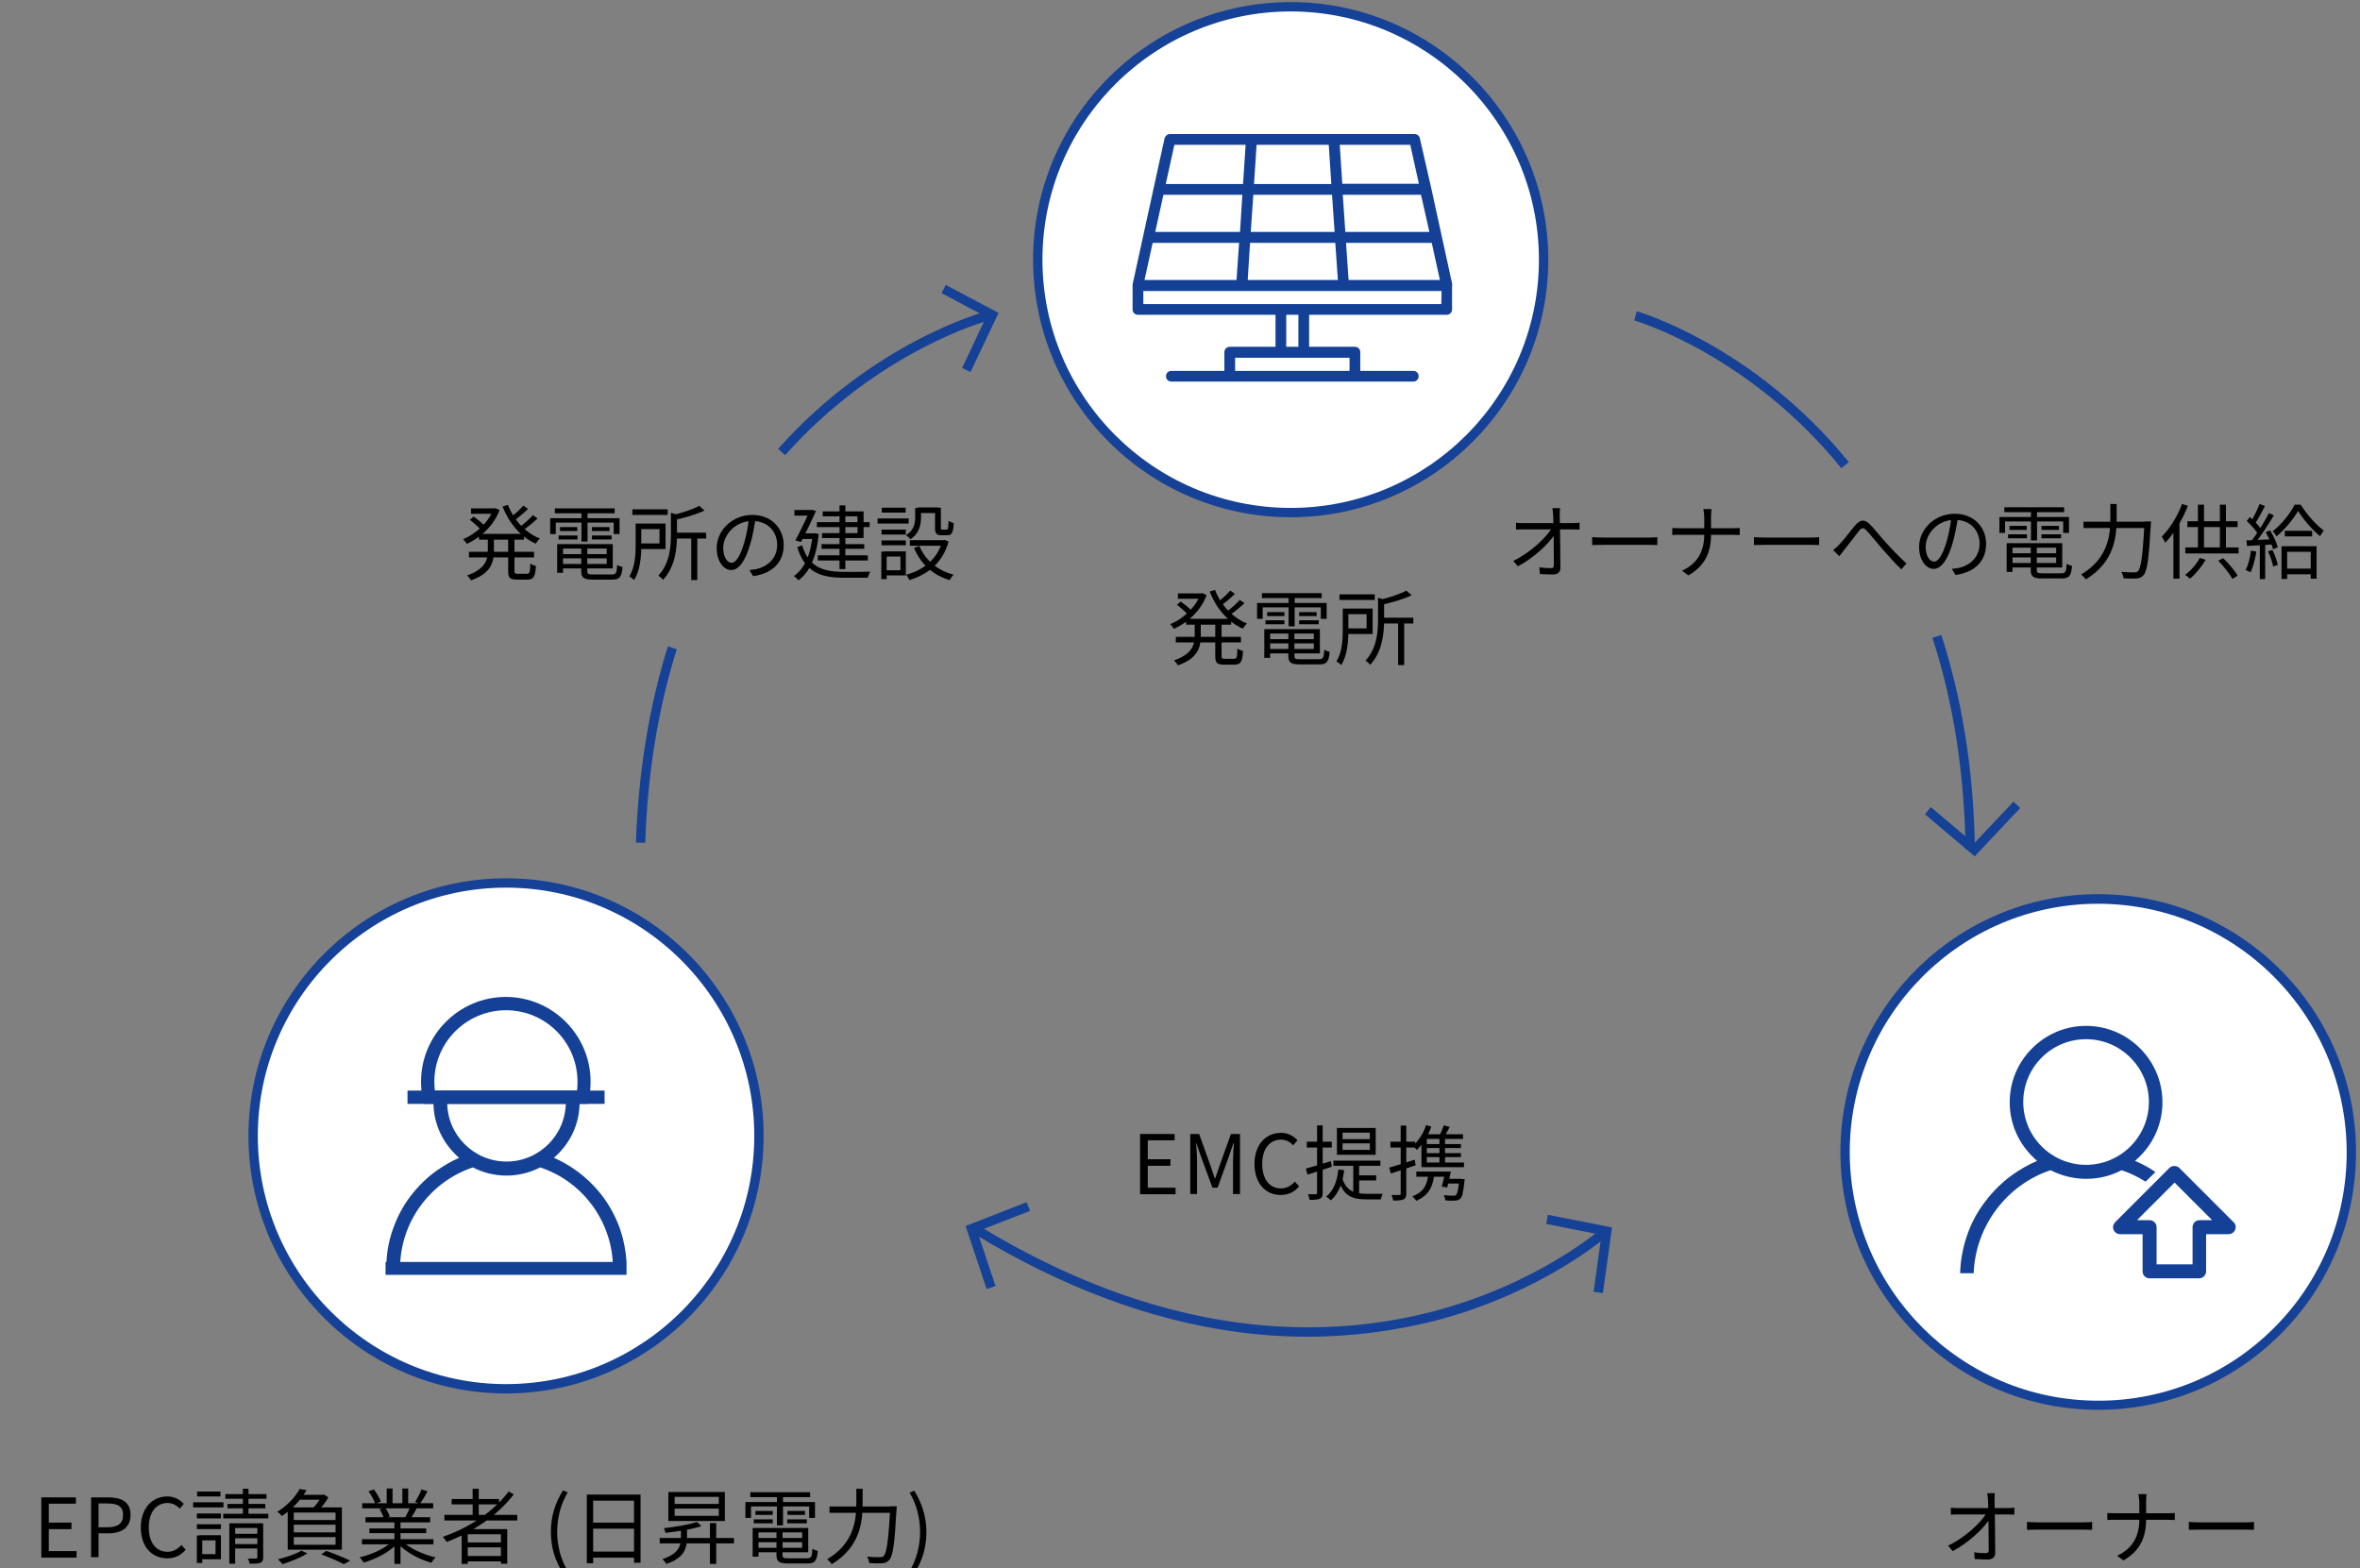 <?xml version="1.0" encoding="utf-8"?>
<!-- Generator: Adobe Illustrator 25.0.1, SVG Export Plug-In . SVG Version: 6.00 Build 0)  -->
<svg version="1.1" id="EMC模式" xmlns="http://www.w3.org/2000/svg" xmlns:xlink="http://www.w3.org/1999/xlink" x="0px" y="0px"
	 viewBox="0 0 1010.6 671.6" style="enable-background:new 0 0 1010.6 671.6;" xml:space="preserve">
<rect x="0" y="0" width="1010.6" height="671.6" fill="#808080" stroke="none"/>
<style type="text/css">
	.st0{fill:#FFFFFF;}
	.st1{fill:#154196;}
	.st2{fill-rule:evenodd;clip-rule:evenodd;fill:#FFFFFF;}
	.st3{fill:#144196;}
</style>
<g>
	<path d="M211.6,217.7l0.5-0.1l1.8,0.8c-2.5,6.9-8.3,11.9-14,14.5c-0.3-0.6-1.1-1.5-1.6-2c5.2-2.1,10.8-7,12.9-12.7v-0.5H211.6z
		 M211.5,229.8v6c0,4.8-1.1,9.7-9.8,12.7c-0.3-0.6-1.1-1.6-1.7-2.1c7.9-2.7,8.9-6.8,8.9-10.7v-6H211.5z M228.7,236.3v2.4h-27.9v-2.4
		H228.7z M202.8,221.2c1.6,1.1,3.7,2.8,4.7,3.9l-1.7,1.6c-1-1.1-3-2.9-4.6-4.1L202.8,221.2z M212.1,217.7v2.3h-10.4v-2.3H212.1z
		 M224.4,228.6v2.5h-19.3v-2.5H224.4z M231.2,230.6c-0.6,0.5-1.4,1.6-1.8,2.2c-6.4-2.8-11.4-8.8-14.2-15.9l2.3-0.7
		C220,222.6,225,228.2,231.2,230.6z M220.3,229.9v14.5c0,1.1,0.2,1.3,1.4,1.3c0.5,0,3.3,0,4,0c1.1,0,1.3-0.7,1.4-4.4
		c0.6,0.5,1.7,0.9,2.4,1.1c-0.3,4.5-1,5.8-3.6,5.8c-0.7,0-4,0-4.6,0c-3,0-3.7-0.8-3.7-3.7v-14.5H220.3z M226.1,217.9
		c-1.8,1.8-4.1,3.7-5.9,5l-1.6-1.3c1.7-1.3,4.2-3.5,5.5-5.1L226.1,217.9z M230.2,222c-1.9,1.8-4.4,3.8-6.4,5.2l-1.6-1.3
		c1.9-1.3,4.5-3.6,6-5.3L230.2,222z"/>
	<path d="M265.3,221.9v6.8h-2.5v-4.9H238v4.9h-2.4v-6.8H265.3z M263.2,217.7v2.1h-25.6v-2.1H263.2z M241.1,233v12.3h-2.5V233H241.1z
		 M247.3,229.3v1.7h-8.1v-1.7H247.3z M247.2,225.7v1.7h-7.4v-1.7H247.2z M260.9,237.3v1.8h-21v-1.8H260.9z M262.4,233v10.4H240v-1.9
		h19.8v-6.6H240V233H262.4z M251.5,234v10.6c0,1.2,0.4,1.4,2.6,1.4c1.1,0,6.5,0,7.8,0c1.9,0,2.2-0.6,2.4-4.1
		c0.6,0.4,1.6,0.8,2.3,0.9c-0.4,4.3-1.2,5.4-4.5,5.4c-0.9,0-7.2,0-8.1,0c-3.9,0-5.1-0.7-5.1-3.6V234H251.5z M251.6,218.5v13.4H249
		v-13.4H251.6z M261,225.7v1.7h-7.5v-1.7H261z M261.9,229.3v1.7h-8.4v-1.7H261.9z"/>
	<path d="M274.6,224.2v9.4c0,4.5-0.4,10.7-3.1,14.8c-0.4-0.5-1.5-1.3-2-1.6c2.4-3.8,2.7-9.2,2.7-13.2v-9.4H274.6z M285.9,218.1v2.4
		h-15.1v-2.4H285.9z M285,224.2v10.9h-11.5v-2.4h8.9v-6.1h-8.9v-2.4H285z M290.6,220.5c0,0.3-0.2,0.4-0.7,0.5v8
		c0,5.7-0.7,13.7-6,19.3c-0.4-0.6-1.3-1.4-2-1.8c4.9-5.2,5.4-12.2,5.4-17.6v-9.3L290.6,220.5z M301.7,218.6
		c-3.5,1.7-8.5,3.1-12.9,4.1c-0.2-0.6-0.6-1.5-0.9-2.1c4.2-1,8.9-2.5,11.5-4L301.7,218.6z M302.4,228.1v2.5h-14.1v-2.5H302.4z
		 M298.6,229.7v18.7H296v-18.7H298.6z"/>
	<path d="M321.2,233.2c-2.1,7.2-4.9,10.9-8.1,10.9c-3.1,0-6.2-3.6-6.2-9.4c0-7.6,6.7-14.2,15.3-14.2c8.2,0,13.4,5.8,13.4,12.9
		c0,7.3-4.8,12.2-13.1,13.3l-1.6-2.6c1.1-0.1,2.2-0.3,3-0.4c4.5-1,8.9-4.4,8.9-10.4c0-5.6-3.9-10.2-10.6-10.2
		c-7.7,0-12.5,6.3-12.5,11.5c0,4.4,2,6.4,3.6,6.4c1.6,0,3.5-2.3,5.3-8.3c1-3.4,1.8-7.3,2.1-10.9l2.9,0
		C323,225.3,322.4,229.4,321.2,233.2z"/>
	<path d="M348.6,228.4l0.5-0.1l1.5,0.4c-1,10.2-4.1,16.5-8.7,19.8c-0.4-0.5-1.4-1.5-2-1.8c4.4-3,7.2-8.7,8.1-17.7v-0.5H348.6z
		 M347.8,218.4v2.4h-7.6v-2.4H347.8z M347.2,218.4l0.4-0.1l1.8,0.5c-1.6,3.7-4.2,9.1-6.4,13.3l-2.4-0.7c2.2-4.1,4.9-9.8,6.2-12.7
		v-0.3H347.2z M361.8,244.9c1.5,0,9,0,10.9-0.1c-0.4,0.6-0.9,1.8-1.1,2.6h-9.9c-10.1,0-16.9-2.1-20.3-13.1l2.1-0.8
		C346.4,243.2,352.9,244.9,361.8,244.9z M349.1,228.4v2.4h-6l0.3-2.4H349.1z M372.4,223.6v2.1h-22.6v-2.1H372.4z M371.6,237.8v2.2
		h-21.4v-2.2H371.6z M370.1,233v2h-18.3v-2H370.1z M369.8,219v11.4H352v-2.1h15.2v-7.2h-14.9V219H369.8z M362,216.4v27.3h-2.5v-27.3
		H362z"/>
	<path d="M389.1,222v2.2h-13.3V222H389.1z M379.7,236.2V248h-2.3v-11.8H379.7z M387.9,226.8v2.1h-10.4v-2.1H387.9z M387.9,231.4v2.1
		h-10.4v-2.1H387.9z M387.8,217.4v2.1h-10.2v-2.1H387.8z M387.9,236.2v10.2h-9.2v-2.2h6.9v-5.9h-6.9v-2.2H387.9z M394.4,217.3v4.3
		c0,3-0.7,6.8-4.5,9.3c-0.4-0.5-1.4-1.4-1.9-1.7c3.4-2.2,3.9-5.1,3.9-7.5v-4.2H394.4z M404.1,231.3l0.4-0.1l1.7,0.7
		c-2.5,9.2-9.1,14.2-16.8,16.5c-0.3-0.7-0.9-1.8-1.4-2.3c7.1-1.8,13.4-6.5,15.5-14.3v-0.4H404.1z M404.6,231.3v2.4h-15v-2.4H404.6z
		 M408.4,246.1c-0.6,0.5-1.4,1.6-1.7,2.3c-7.3-2.1-12.5-7-15.3-13.8l2.3-0.8C396.2,239.8,401.4,244.3,408.4,246.1z M401.7,217.3v2.4
		h-8.8v-2.4H401.7z M402.9,217.3v8.6c0,0.8,0.1,0.9,0.7,0.9c0.3,0,1.4,0,1.8,0c0.6,0,0.7-0.5,0.8-3.8c0.5,0.4,1.5,0.8,2.2,1
		c-0.2,4.1-0.8,5.2-2.7,5.2c-0.5,0-2,0-2.5,0c-2.2,0-2.8-0.7-2.8-3.2v-8.6H402.9z"/>
</g>
<g>
	<path d="M664.5,226.2l1.4,0l0,2.4c-2.6,4.2-9.2,10.4-15.9,13.9l-2-2.3C655.4,236.6,661.9,230.4,664.5,226.2z M652.5,224
		c1.8,0,19.2,0,20.9,0c0.9,0,2.3-0.1,3-0.2v3c-0.8,0-2-0.1-2.9-0.1c-1.6,0-19.4,0-21,0c-1.2,0-2.2,0-3.3,0.1v-3
		C650.3,224,651.5,224,652.5,224z M667.9,220.6c0.1,3.9,0.3,16.1,0.3,22.6c0,1.8-1.1,2.8-3.2,2.8c-1.8,0-3.9-0.1-5.6-0.2l-0.2-2.9
		c1.7,0.3,3.6,0.4,4.9,0.4c1,0,1.3-0.5,1.3-1.4c0-5-0.1-17.5-0.3-21.4c-0.1-1.3-0.2-2.2-0.3-2.9h3.2
		C668,218.7,667.9,219.7,667.9,220.6z"/>
	<path d="M686.7,230.2c2.6,0,16.6,0,19.2,0c1.7,0,3-0.1,3.8-0.2v3.4c-0.7,0-2.2-0.1-3.8-0.1c-2.6,0-16.6,0-19.2,0
		c-1.9,0-3.8,0.1-4.9,0.1V230C682.9,230.1,684.7,230.2,686.7,230.2z"/>
	<path d="M719.4,226.2c1.7,0,20.9,0,22.6,0c1.2,0,2.5-0.1,3-0.1v3c-0.5,0-2-0.1-3.1-0.1c-1.7,0-20.8,0-22.5,0c-1.3,0-2.6,0-3.3,0.1
		v-3C716.9,226.1,718.2,226.2,719.4,226.2z M729.4,218h3.5c-0.1,0.7-0.2,2.5-0.2,3.5c0,2,0,5.2,0,7.4c0,7.7-2.6,13.4-9.7,17.5
		l-2.7-2c6.6-3.1,9.5-8.3,9.5-15.5c0-2.1,0-5.4,0-7.4C729.8,220.4,729.6,218.7,729.4,218z"/>
	<path d="M756,230.2c2.6,0,16.6,0,19.2,0c1.7,0,3-0.1,3.8-0.2v3.4c-0.7,0-2.2-0.1-3.8-0.1c-2.6,0-16.6,0-19.2,0
		c-1.9,0-3.8,0.1-4.9,0.1V230C752.2,230.1,754,230.2,756,230.2z"/>
	<path d="M787.6,233.2c1.9-1.9,4.8-5.9,6.9-8.3c2-2.4,3.9-2.7,6.2-0.4c2.1,2.1,4.8,5.6,7,8c2.1,2.3,5.6,6,8.7,8.8l-2.2,2.5
		c-2.7-2.5-5.8-6.1-8.2-8.8c-2.3-2.6-4.9-5.9-6.6-7.7c-1.5-1.6-2.2-1.4-3.4,0.1c-1.6,2-4.5,5.9-6.3,8.1c-0.7,0.9-1.5,2-2.1,2.7
		l-2.6-2.7C785.9,234.9,786.6,234.2,787.6,233.2z"/>
	<path d="M836.1,232.7c-2.1,7.2-4.9,10.9-8.1,10.9c-3.1,0-6.2-3.6-6.2-9.4c0-7.6,6.7-14.2,15.3-14.2c8.2,0,13.4,5.8,13.4,12.9
		c0,7.3-4.8,12.2-13.1,13.3l-1.6-2.6c1.1-0.1,2.2-0.3,3-0.4c4.5-1,8.9-4.4,8.9-10.4c0-5.6-3.9-10.2-10.6-10.2
		c-7.7,0-12.5,6.3-12.5,11.5c0,4.4,2,6.4,3.6,6.4c1.6,0,3.5-2.3,5.3-8.3c1-3.4,1.8-7.3,2.1-10.9l2.9,0
		C837.9,224.9,837.2,229,836.1,232.7z"/>
	<path d="M886,221.4v6.8h-2.5v-4.9h-24.9v4.9h-2.4v-6.8H886z M883.9,217.2v2.1h-25.6v-2.1H883.9z M861.8,232.6v12.3h-2.5v-12.3
		H861.8z M868,228.8v1.7h-8.1v-1.7H868z M867.9,225.2v1.7h-7.4v-1.7H867.9z M881.6,236.9v1.8h-21v-1.8H881.6z M883.1,232.6V243
		h-22.4v-1.9h19.8v-6.6h-19.8v-1.9H883.1z M872.2,233.5v10.6c0,1.2,0.4,1.4,2.6,1.4c1.1,0,6.5,0,7.8,0c1.9,0,2.2-0.6,2.4-4.1
		c0.6,0.4,1.6,0.8,2.3,0.9c-0.4,4.3-1.2,5.4-4.5,5.4c-0.9,0-7.2,0-8.1,0c-3.9,0-5.1-0.7-5.1-3.6v-10.6H872.2z M872.3,218v13.4h-2.6
		V218H872.3z M881.7,225.2v1.7h-7.5v-1.7H881.7z M882.6,228.8v1.7h-8.4v-1.7H882.6z"/>
	<path d="M906.4,215.8v6.1c0,8-1,18.8-13.2,26.2c-0.4-0.6-1.4-1.6-2-2.1c11.6-6.9,12.5-16.9,12.5-24.1v-6.1H906.4z M919.4,223.4v2.7
		h-27.2v-2.7H919.4z M921.1,223.4c0,0,0,1-0.1,1.4c-0.8,14.5-1.5,19.7-3.1,21.5c-0.9,1-1.7,1.3-3,1.4c-1.2,0.1-3.4,0.1-5.6-0.1
		c0-0.8-0.4-1.9-0.9-2.7c2.4,0.2,4.6,0.2,5.5,0.2c0.8,0,1.2-0.1,1.6-0.5c1.3-1.3,2.1-6.7,2.8-20.7v-0.6H921.1z"/>
	<path d="M936.9,216.6c-2.3,5.9-5.9,11.9-9.7,15.8c-0.3-0.6-1-2-1.5-2.6c3.4-3.4,6.7-8.6,8.7-14L936.9,216.6z M933.3,222.3
		L933.3,222.3l0,25.5h-2.6v-23L933.3,222.3z M944.5,239.7c-1.7,3-4.4,6.2-6.7,8.1c-0.5-0.4-1.5-1.3-2.1-1.6c2.4-1.8,4.9-4.6,6.3-7.3
		L944.5,239.7z M958.6,234.4v2.6h-22.8v-2.6H958.6z M958.2,223.2v2.5h-21.5v-2.5H958.2z M943.8,216.1v19.7h-2.6v-19.7H943.8z
		 M952,239c2.4,2.3,5,5.4,6.2,7.5l-2.2,1.4c-1.2-2.2-3.8-5.4-6.1-7.8L952,239z M953.2,216.1v19.7h-2.6v-19.7H953.2z"/>
	<path d="M966.2,236.2c-0.5,3.3-1.4,6.7-2.5,8.9c-0.5-0.3-1.5-0.8-2.1-1c1.2-2.1,1.9-5.3,2.3-8.3L966.2,236.2z M973.8,230.9l0,2.2
		c-4.2,0.3-8.4,0.5-11.6,0.7l-0.2-2.4C965,231.3,969.3,231.1,973.8,230.9z M963.4,221.4c1.9,1.6,4.1,3.9,5.1,5.5l-1.4,2
		c-1-1.6-3.1-4.1-5-5.8L963.4,221.4z M969.9,216.7c-1.3,2.6-3,5.7-4.3,7.6l-1.8-0.8c1.3-2,2.9-5.4,3.8-7.7L969.9,216.7z
		 M973.7,220.7c-2.4,4-5.7,9.1-8.3,12.2l-1.6-0.9c2.6-3.2,5.9-8.5,7.8-12.3L973.7,220.7z M970,232.4V248h-2.3v-15.6H970z
		 M972.1,227.1c1.4,2.3,2.8,5.3,3.3,7.2l-2,0.9c-0.5-1.9-1.8-5-3.2-7.3L972.1,227.1z M973.1,235.5c1,2,1.9,4.6,2.3,6.4l-2,0.7
		c-0.3-1.8-1.2-4.4-2.2-6.5L973.1,235.5z M974.8,229.7c-0.3-0.7-1-1.7-1.6-2.2c3.8-2.9,7.6-7.7,9.4-11.4h2.6c2.5,4,6.4,8.5,9.9,11.1
		c-0.6,0.7-1.2,1.6-1.6,2.4c-3.4-2.8-7.3-7.3-9.4-10.8C982.1,222.2,978.5,226.7,974.8,229.7z M992,233.9v13.9h-2.5v-11.5h-10.1v11.6
		h-2.4v-14H992z M990.9,243.5v2.4h-12.6v-2.4H990.9z M990.1,227.3v2.4h-11.7v-2.4H990.1z"/>
</g>
<g>
	<path d="M488.3,485.6H503v2.7h-11.5v8.1h9.7v2.8h-9.7v9.4h11.9v2.8h-15.2V485.6z"/>
	<path d="M509.6,485.6h3.9l4.9,13.7c0.6,1.7,1.2,3.6,1.8,5.3h0.2c0.6-1.8,1.2-3.6,1.8-5.3l4.9-13.7h3.9v25.7h-3v-14.2
		c0-2.2,0.2-5.3,0.4-7.6h-0.2l-2,5.8l-4.8,13.3h-2.2l-4.9-13.3l-2-5.8h-0.1c0.2,2.3,0.4,5.4,0.4,7.6v14.2h-2.9V485.6z"/>
	<path d="M537.2,498.4c0-8.3,4.9-13.3,11.4-13.3c3.1,0,5.5,1.5,7,3.2l-1.8,2.1c-1.4-1.4-3.1-2.4-5.2-2.4c-4.9,0-8.1,4-8.1,10.4
		c0,6.5,3.1,10.5,8,10.5c2.4,0,4.3-1.1,6-2.9l1.8,2c-2,2.4-4.5,3.7-7.9,3.7C542,511.7,537.2,506.8,537.2,498.4z"/>
	<path d="M569.9,497.2l0.4,2.4c-3.6,1.2-7.4,2.5-10.4,3.4l-0.7-2.6C561.9,499.7,566,498.5,569.9,497.2z M570.3,488.9v2.5h-10.7v-2.5
		H570.3z M566.4,481.9v28.9c0,1.4-0.3,2.1-1.2,2.5c-0.8,0.4-2.2,0.5-4.4,0.5c-0.1-0.6-0.4-1.7-0.7-2.4c1.5,0,2.9,0,3.3,0
		c0.4,0,0.6-0.1,0.6-0.6v-28.9H566.4z M575.6,501.1c-0.7,5.8-2.5,10.1-5.7,12.9c-0.4-0.4-1.4-1.2-2-1.6c3.1-2.5,4.7-6.4,5.2-11.6
		L575.6,501.1z M591.1,497v2.2h-20.1V497H591.1z M589.1,483v11.5h-16.6V483H589.1z M585.3,511.2c0.9,0,5.6,0,6.8,0
		c-0.3,0.6-0.7,1.7-0.8,2.4h-6.1c-5.9,0-9.9-1.3-12-8.4l1.6-0.6C576.6,510.3,580.5,511.2,585.3,511.2z M574.9,487.8h11.7V485h-11.7
		V487.8z M574.9,492.4h11.7v-2.8h-11.7V492.4z M582,498.1v14.3l-2.5-1v-13.3H582z M589.3,503.3v2.2h-8.1v-2.2H589.3z"/>
	<path d="M605.8,496.6l0.4,2.4c-3.7,1.3-7.6,2.5-10.6,3.5l-0.7-2.5C597.6,499.2,601.8,497.9,605.8,496.6z M606,488.9v2.5h-10.6v-2.5
		H606z M602.2,481.9V511c0,1.4-0.3,2.2-1.2,2.6c-0.8,0.4-2.2,0.5-4.4,0.5c-0.1-0.6-0.4-1.7-0.7-2.4c1.5,0,2.9,0,3.3,0
		c0.4,0,0.6-0.1,0.6-0.6v-29.1H602.2z M614.2,502.5c-0.5,6.2-2.9,9.6-7.7,11.7c-0.3-0.5-1.2-1.5-1.7-1.9c4.4-1.6,6.5-4.6,6.8-9.8
		L614.2,502.5z M612.9,482.4c-1.3,4-3.6,7.6-6.2,10c-0.4-0.4-1.2-1.3-1.7-1.8c2.5-2.1,4.5-5.3,5.7-8.8L612.9,482.4z M619.6,501.7
		v2.2h-13.1v-2.2H619.6z M611,485.8v12.9h-2.3v-10.8L611,485.8z M626.9,497.8v2h-18.2v-2H626.9z M626.5,485.7v2h-17.7l1.8-2H626.5z
		 M625.6,489.9v1.7h-15.8v-1.7H625.6z M625.6,493.8v1.7h-15.8v-1.7H625.6z M620.8,482.6c-0.9,1.7-1.9,3.5-2.7,4.7l-2-0.6
		c0.8-1.3,1.7-3.4,2.2-4.8L620.8,482.6z M618.8,486.6v12h-2.4v-12H618.8z M621.3,501.7c-0.5,2.3-1.1,5-1.6,6.8l-2.3-0.4
		c0.5-1.7,1.1-4.3,1.5-6.4H621.3z M627.2,504.8c0,0,0,0.7-0.1,1.1c-0.5,4.6-0.9,6.6-1.8,7.4c-0.6,0.5-1.2,0.8-2.2,0.8
		c-0.8,0.1-2.5,0.1-4.2-0.1c0-0.7-0.3-1.6-0.7-2.2c1.7,0.2,3.5,0.2,4.1,0.2c0.6,0,1,0,1.2-0.3c0.6-0.6,1-2.3,1.4-6.5v-0.3H627.2z
		 M625.7,504.8v2h-6.8l0.6-2H625.7z"/>
</g>
<g>
	<path d="M514.4,254.1l0.5-0.1l1.8,0.8c-2.5,6.9-8.3,11.9-14,14.5c-0.3-0.6-1.1-1.5-1.6-2c5.2-2.1,10.8-7,12.9-12.7v-0.5H514.4z
		 M514.2,266.2v6c0,4.8-1.1,9.7-9.8,12.7c-0.3-0.6-1.1-1.6-1.7-2.1c7.9-2.7,8.9-6.8,8.9-10.7v-6H514.2z M531.4,272.7v2.4h-27.9v-2.4
		H531.4z M505.6,257.6c1.6,1.1,3.7,2.8,4.7,3.9l-1.7,1.6c-1-1.1-3-2.9-4.6-4.1L505.6,257.6z M514.8,254.1v2.3h-10.4v-2.3H514.8z
		 M527.2,265v2.5h-19.3V265H527.2z M534,267c-0.6,0.5-1.4,1.6-1.8,2.2c-6.4-2.8-11.4-8.8-14.2-15.9l2.3-0.7
		C522.7,259,527.8,264.5,534,267z M523.1,266.3v14.5c0,1.1,0.2,1.3,1.4,1.3c0.5,0,3.3,0,4,0c1.1,0,1.3-0.7,1.4-4.4
		c0.6,0.5,1.7,0.9,2.4,1.1c-0.3,4.5-1,5.8-3.6,5.8c-0.7,0-4,0-4.6,0c-3,0-3.7-0.8-3.7-3.7v-14.5H523.1z M528.8,254.3
		c-1.8,1.8-4.1,3.7-5.9,5l-1.6-1.3c1.7-1.3,4.2-3.5,5.5-5.1L528.8,254.3z M532.9,258.3c-1.9,1.8-4.4,3.8-6.4,5.2l-1.6-1.3
		c1.9-1.3,4.5-3.6,6-5.3L532.9,258.3z"/>
	<path d="M568.1,258.2v6.8h-2.5v-4.9h-24.9v4.9h-2.4v-6.8H568.1z M566,254v2.1h-25.6V254H566z M543.9,269.4v12.3h-2.5v-12.3H543.9z
		 M550,265.6v1.7h-8.1v-1.7H550z M550,262.1v1.7h-7.4v-1.7H550z M563.7,273.7v1.8h-21v-1.8H563.7z M565.2,269.4v10.4h-22.4v-1.9
		h19.8v-6.6h-19.8v-1.9H565.2z M554.3,270.3v10.6c0,1.2,0.4,1.4,2.6,1.4c1.1,0,6.5,0,7.8,0c1.9,0,2.2-0.6,2.4-4.1
		c0.6,0.4,1.6,0.8,2.3,0.9c-0.4,4.3-1.2,5.4-4.5,5.4c-0.9,0-7.2,0-8.1,0c-3.9,0-5.1-0.7-5.1-3.6v-10.6H554.3z M554.4,254.8v13.4
		h-2.6v-13.4H554.4z M563.8,262.1v1.7h-7.5v-1.7H563.8z M564.7,265.6v1.7h-8.4v-1.7H564.7z"/>
	<path d="M577.4,260.6v9.4c0,4.5-0.4,10.7-3.1,14.8c-0.4-0.5-1.5-1.3-2-1.6c2.4-3.8,2.7-9.2,2.7-13.2v-9.4H577.4z M588.7,254.5v2.4
		h-15.1v-2.4H588.7z M587.8,260.6v10.9h-11.5v-2.4h8.9V263h-8.9v-2.4H587.8z M593.4,256.9c0,0.3-0.2,0.4-0.7,0.5v8
		c0,5.7-0.7,13.7-6,19.3c-0.4-0.6-1.3-1.4-2-1.8c4.9-5.2,5.4-12.2,5.4-17.6V256L593.4,256.9z M604.5,254.9
		c-3.5,1.7-8.5,3.1-12.9,4.1c-0.2-0.6-0.6-1.5-0.9-2.1c4.2-1,8.9-2.5,11.5-4L604.5,254.9z M605.2,264.5v2.5h-14.1v-2.5H605.2z
		 M601.3,266.1v18.7h-2.6v-18.7H601.3z"/>
</g>
<g>
	<path d="M17.7,641.2h14.8v2.7H20.9v8.1h9.7v2.8h-9.7v9.4h11.9v2.8H17.7V641.2z"/>
	<path d="M39,641.2h7.3c5.7,0,9.6,1.9,9.6,7.5c0,5.4-3.8,7.9-9.5,7.9h-4.2v10.2H39V641.2z M46,654c4.5,0,6.7-1.6,6.7-5.3
		c0-3.7-2.3-4.9-6.8-4.9h-3.7V654H46z"/>
	<path d="M60.3,654.1c0-8.3,4.9-13.3,11.4-13.3c3.1,0,5.5,1.5,7,3.2L77,646c-1.4-1.4-3.1-2.4-5.2-2.4c-4.9,0-8.1,4-8.1,10.4
		c0,6.5,3.1,10.5,8,10.5c2.4,0,4.3-1.1,6-2.9l1.8,2c-2,2.4-4.5,3.7-7.9,3.7C65.1,667.3,60.3,662.4,60.3,654.1z"/>
	<path d="M95.7,643.3v2.2h-13v-2.2H95.7z M86.6,657.5v11.8h-2.3v-11.8H86.6z M94.6,648.1v2.1H84.3v-2.1H94.6z M94.6,652.7v2.1H84.3
		v-2.1H94.6z M94.4,638.7v2.1h-10v-2.1H94.4z M94.6,657.5v10.2h-9.1v-2.2h6.8v-5.9h-6.8v-2.2H94.6z M114.9,648.2v2H95.6v-2H114.9z
		 M114.1,639.8v2H96.5v-2H114.1z M113.6,644v1.9H97.4V644H113.6z M111.7,652.3v2h-11v15.3h-2.5v-17.3H111.7z M111.5,656.8v1.9H99.4
		v-1.9H111.5z M111.5,661.2v1.9H99.4v-1.9H111.5z M106.4,637.5v12.4H104v-12.4H106.4z M112.7,652.3v14.6c0,1.3-0.3,1.9-1.2,2.3
		c-0.9,0.4-2.4,0.4-4.6,0.4c-0.1-0.6-0.4-1.6-0.8-2.2c1.6,0,3,0,3.5,0c0.5,0,0.6-0.1,0.6-0.5v-14.6H112.7z"/>
	<path d="M131.3,638.1c-2.3,3.8-5.7,7.9-10.6,11.1c-0.4-0.6-1.3-1.5-2-1.8c4.6-2.8,7.9-6.6,9.6-9.8L131.3,638.1z M131.6,665.2
		c-2.8,1.8-7.2,3.5-10.6,4.6c-0.4-0.5-1.4-1.6-2-2.1c3.5-0.8,7.6-2.2,10.1-3.7L131.6,665.2z M146.4,645.5v18.1h-23.2v-18.1H146.4z
		 M125.8,650.9h17.9v-3.2h-17.9V650.9z M125.8,656.2h17.9v-3.3h-17.9V656.2z M125.8,661.5h17.9v-3.3h-17.9V661.5z M138.8,640.1v2.1
		h-12.1l1.7-2.1H138.8z M138.4,640.1l0.4-0.1l1.8,1.2c-1.2,2.2-3.2,4.7-4.9,6.2c-0.5-0.4-1.4-1-2-1.3c1.6-1.5,3.3-3.9,4.1-5.5v-0.5
		H138.4z M139.7,664.1c3.7,1.3,7.8,3,10.3,4.2l-2.8,1.5c-2.2-1.2-5.9-2.8-9.6-4.2L139.7,664.1z"/>
	<path d="M170.1,661c-3.3,3.6-9.2,6.7-14.4,8.1c-0.4-0.7-1.1-1.7-1.7-2.2c5.2-1.2,11-3.9,14-6.9L170.1,661z M185.6,659.1v2.2H155
		v-2.2H185.6z M185.5,643.7v2.2h-30.4v-2.2H185.5z M184.2,649.7v2.2h-27.7v-2.2H184.2z M160.1,637.8c1.2,1.6,2.5,3.8,3,5.2l-2.4,0.9
		c-0.5-1.4-1.7-3.7-2.9-5.3L160.1,637.8z M182.5,654.5v2h-24.3v-2H182.5z M165,645.7c0.8,1.1,1.6,2.7,1.9,3.8l-2.6,0.5
		c-0.3-1-1-2.7-1.8-3.8L165,645.7z M168.1,637.4v7.3h-2.5v-7.3H168.1z M171.5,650.7v19h-2.6v-19H171.5z M186.5,666.9
		c-0.6,0.6-1.4,1.6-1.8,2.3c-5.3-1.5-11.2-4.7-14.5-8.4l2-0.9C175.3,663,181.2,665.7,186.5,666.9z M174.8,637.4v7.2h-2.5v-7.2H174.8
		z M178.4,646c-0.9,1.6-1.8,3.2-2.6,4.3l-2.2-0.7c0.7-1.2,1.6-3.1,2-4.3L178.4,646z M183.1,638.6c-1,1.9-2.3,4-3.2,5.3l-2.1-0.7
		c0.9-1.5,2.1-3.8,2.7-5.4L183.1,638.6z"/>
	<path d="M220,639.9c-7,9.2-17.6,16.1-28.7,20.4c-0.3-0.6-1.2-1.6-1.7-2.2c11.3-3.9,21.7-10.7,28.2-19.4L220,639.9z M221.5,648.7
		v2.4h-31.2v-2.4H221.5z M213.7,641.9v2.3h-20.3v-2.3H213.7z M217.2,654.8v14.8h-2.7V657h-14.2v12.7h-2.6v-14.9H217.2z M215.6,660.5
		v2.1h-16.5v-2.1H215.6z M215.6,666.3v2.3h-16.5v-2.3H215.6z M205,637.5V650h-2.6v-12.5H205z"/>
	<path d="M235.9,656c0-6.9,1.9-12.5,5.2-17.8l2,0.9c-3,5-4.5,10.9-4.5,16.8c0,6,1.5,11.9,4.5,16.8l-2,0.9
		C237.8,668.5,235.9,662.9,235.9,656z"/>
	<path d="M274.3,639.9v29.3h-2.8v-26.6h-17.5v26.8h-2.7v-29.4H274.3z M272.8,664.4v2.6h-19.6v-2.6H272.8z M272.7,652v2.6h-19.5V652
		H272.7z"/>
	<path d="M314.3,658.6v2.3h-31.8v-2.3H314.3z M294.2,654.2v4.4c0,4.1-1,8.5-8.9,11.1c-0.3-0.6-1.1-1.6-1.6-2.1
		c7.1-2.3,7.9-5.9,7.9-9.1v-4.3H294.2z M300.4,653.5c-4.1,1.4-10.2,2.3-15.4,2.9c-0.1-0.5-0.4-1.4-0.7-2c5-0.6,10.9-1.5,14.1-2.7
		L300.4,653.5z M310.4,638.9v12.4h-24.2v-12.4H310.4z M288.9,644h18.9v-3h-18.9V644z M288.9,649.1h18.9V646h-18.9V649.1z
		 M306.7,652.2v17.5h-2.7v-17.5H306.7z"/>
	<path d="M349,643.2v6.8h-2.5v-4.9h-24.9v4.9h-2.4v-6.8H349z M346.9,639v2.1h-25.6V639H346.9z M324.8,654.3v12.3h-2.5v-12.3H324.8z
		 M330.9,650.6v1.7h-8.1v-1.7H330.9z M330.9,647v1.7h-7.4V647H330.9z M344.6,658.6v1.8h-21v-1.8H344.6z M346.1,654.3v10.4h-22.4
		v-1.9h19.8v-6.6h-19.8v-1.9H346.1z M335.1,655.3v10.6c0,1.2,0.4,1.4,2.6,1.4c1.1,0,6.5,0,7.8,0c1.9,0,2.2-0.6,2.4-4.1
		c0.6,0.4,1.6,0.8,2.3,0.9c-0.4,4.3-1.2,5.4-4.5,5.4c-0.9,0-7.2,0-8.1,0c-3.9,0-5.1-0.7-5.1-3.6v-10.6H335.1z M335.3,639.8v13.4
		h-2.6v-13.4H335.3z M344.7,647v1.7h-7.5V647H344.7z M345.5,650.6v1.7h-8.4v-1.7H345.5z"/>
	<path d="M369.4,637.5v6.1c0,8-1,18.8-13.2,26.2c-0.4-0.6-1.4-1.6-2-2.1c11.6-6.9,12.5-16.9,12.5-24.1v-6.1H369.4z M382.4,645.1v2.7
		h-27.2v-2.7H382.4z M384,645.1c0,0,0,1-0.1,1.4c-0.8,14.5-1.5,19.7-3.1,21.5c-0.9,1-1.7,1.3-3,1.4c-1.2,0.1-3.4,0.1-5.6-0.1
		c0-0.8-0.4-1.9-0.9-2.7c2.4,0.2,4.6,0.2,5.5,0.2c0.8,0,1.2-0.1,1.6-0.5c1.3-1.3,2.1-6.7,2.8-20.7v-0.6H384z"/>
	<path d="M389.5,672.8c3-5,4.5-10.9,4.5-16.8c0-5.9-1.5-11.9-4.5-16.8l2-0.9c3.2,5.3,5.2,10.9,5.2,17.8c0,6.9-1.9,12.5-5.2,17.8
		L389.5,672.8z"/>
</g>
<g>
	<path d="M850.7,647.9l1.4,0l0,2.4c-2.6,4.2-9.2,10.4-15.9,13.9l-2-2.3C841.6,658.3,848.1,652.2,850.7,647.9z M838.7,645.8
		c1.8,0,19.2,0,20.9,0c0.9,0,2.3-0.1,3-0.2v3c-0.8,0-2-0.1-2.9-0.1c-1.6,0-19.4,0-21,0c-1.2,0-2.2,0-3.3,0.1v-3
		C836.5,645.7,837.7,645.8,838.7,645.8z M854.1,642.4c0.1,3.9,0.3,16.1,0.3,22.6c0,1.8-1.1,2.8-3.2,2.8c-1.8,0-3.9-0.1-5.6-0.2
		l-0.2-2.9c1.7,0.3,3.6,0.4,4.9,0.4c1,0,1.3-0.5,1.3-1.4c0-5-0.1-17.5-0.3-21.4c-0.1-1.3-0.2-2.2-0.3-2.9h3.2
		C854.2,640.4,854.1,641.4,854.1,642.4z"/>
	<path d="M872.9,651.9c2.6,0,16.6,0,19.2,0c1.7,0,3-0.1,3.8-0.2v3.4c-0.7,0-2.2-0.1-3.8-0.1c-2.6,0-16.6,0-19.2,0
		c-1.9,0-3.8,0.1-4.9,0.1v-3.4C869.1,651.8,870.9,651.9,872.9,651.9z"/>
	<path d="M905.7,648c1.7,0,20.9,0,22.6,0c1.2,0,2.5-0.1,3-0.1v3c-0.5,0-2-0.1-3.1-0.1c-1.7,0-20.8,0-22.5,0c-1.3,0-2.6,0-3.3,0.1v-3
		C903.1,647.9,904.4,648,905.7,648z M915.7,639.8h3.5c-0.1,0.7-0.2,2.5-0.2,3.5c0,2,0,5.2,0,7.4c0,7.7-2.6,13.4-9.7,17.5l-2.7-2
		c6.6-3.1,9.5-8.3,9.5-15.5c0-2.1,0-5.4,0-7.4C916,642.2,915.9,640.5,915.7,639.8z"/>
	<path d="M942.2,651.9c2.6,0,16.6,0,19.2,0c1.7,0,3-0.1,3.8-0.2v3.4c-0.7,0-2.2-0.1-3.8-0.1c-2.6,0-16.6,0-19.2,0
		c-1.9,0-3.8,0.1-4.9,0.1v-3.4C938.4,651.8,940.2,651.9,942.2,651.9z"/>
</g>
<g id="椭圆_1_拷贝_5">
	<circle class="st0" cx="216.7" cy="486.4" r="108.3"/>
	<path class="st1" d="M216.7,596.7c-60.8,0-110.3-49.5-110.3-110.3s49.5-110.3,110.3-110.3S327,425.5,327,486.4
		S277.5,596.7,216.7,596.7z M216.7,380.1c-58.6,0-106.3,47.7-106.3,106.3s47.7,106.3,106.3,106.3S323,545,323,486.4
		S275.3,380.1,216.7,380.1z"/>
</g>
<g id="椭圆_1_拷贝_4">
	<circle class="st0" cx="552.7" cy="111.2" r="108.3"/>
	<path class="st1" d="M552.7,221.5c-60.8,0-110.3-49.5-110.3-110.3S491.8,0.9,552.7,0.9S663,50.4,663,111.2S613.5,221.5,552.7,221.5
		z M552.7,4.9c-58.6,0-106.3,47.7-106.3,106.3S494,217.5,552.7,217.5S659,169.8,659,111.2S611.3,4.9,552.7,4.9z"/>
</g>
<g id="椭圆_1_拷贝_6">
	<path class="st2" d="M898.4,385c59.9-0.1,108.4,48.4,108.5,108.3s-48.4,108.4-108.3,108.5c-59.9,0.1-108.4-48.4-108.5-108.3v-0.1
		C790.1,433.5,838.5,385,898.4,385z"/>
	<path class="st1" d="M898.5,603.7c-60.8,0-110.3-49.4-110.4-110.3c0-60.9,49.4-110.4,110.3-110.5l0,0h0.1
		c60.8,0,110.3,49.4,110.4,110.3c0,29.5-11.4,57.2-32.3,78.1S928,603.7,898.5,603.7L898.5,603.7z M898.4,387
		c-58.6,0-106.3,47.7-106.3,106.4c0.1,58.7,47.8,106.4,106.4,106.4h0.1c28.4,0,55.1-11.1,75.2-31.2s31.1-46.8,31.1-75.2
		C1004.8,434.6,957.1,387,898.4,387L898.4,387L898.4,387z"/>
</g>
<g>
	<path class="st1" d="M841.7,363.7c-0.5-32.9-5.3-63.3-14.2-90.6l3.8-1.2c9,27.7,13.9,58.6,14.4,91.8H841.7z"/>
</g>
<g>
	<path class="st1" d="M788.5,200.5c-39.8-49.1-88.2-63.1-88.7-63.3l1.1-3.9c0.5,0.1,50.1,14.5,90.8,64.6L788.5,200.5z"/>
</g>
<g>
	<path class="st1" d="M276.3,360.9l-4-0.1c1.1-30.3,5.7-58.5,13.7-84l3.8,1.2C281.9,303.1,277.3,331,276.3,360.9z"/>
</g>
<g>
	<path class="st1" d="M336.2,194.9l-3-2.7c41-46,88.3-58.6,88.8-58.8l1,3.9C422.6,137.5,376.3,149.9,336.2,194.9z"/>
</g>
<g id="形状_675_拷贝_4">
	<polygon class="st1" points="415.6,159.3 412,157.6 422.3,135.7 403.2,125.5 405,122 427.6,134 	"/>
</g>
<g id="形状_675_拷贝_4-2">
	<polygon class="st1" points="845.6,366.7 824.3,348.7 826.8,345.6 845.3,361.2 862.2,343.3 865.1,346 	"/>
</g>
<g id="形状_675_拷贝_4-3">
	<polygon class="st1" points="422.5,552 413.5,525 439.6,514.8 441.1,518.5 418.5,527.3 426.3,550.7 	"/>
</g>
<g id="形状_675_拷贝_5">
	<polygon class="st1" points="686.4,553.7 682.4,553.2 685.8,528.8 662.1,524.1 662.8,520.2 690.3,525.6 	"/>
</g>
<g id="形状_674_拷贝_4-3">
	<path class="st1" d="M560.1,572.4c-10.4,0-21-0.7-31.5-2.2c-36.6-5.1-73.9-19.1-111-41.6l2.1-3.4c36.5,22.2,73.3,36,109.3,41
		c28.8,4,57.1,2.5,84.2-4.5c46.2-12,73.3-36.2,73.6-36.4l2.7,3c-0.3,0.2-27.9,25-75.1,37.3C596.7,570,578.5,572.4,560.1,572.4z"/>
</g>
<g>
	<path class="st3" d="M621.9,122L621.9,122c0-0.1,0-0.2,0-0.2l0,0l-4.5-20.6l0,0l-4.5-20.6l0,0L608,59.2c-0.2-1.1-1.2-1.8-2.3-1.8
		H501c-1.1,0-2,0.8-2.3,1.8L494,80.6l0,0l-4.5,20.6l0,0l-4.5,20.6l0,0c0,0.1,0,0.2,0,0.2l0,0c0,0.1,0,0.2,0,0.2v10.3
		c0,1.3,1,2.3,2.3,2.3h58.9v13.7h-19.6c-1.3,0-2.3,1-2.3,2.3v8h-22.7c-1.3,0-2.3,1-2.3,2.3s1,2.3,2.3,2.3h25h53.6h25
		c1.3,0,2.3-1,2.3-2.3s-1-2.3-2.3-2.3h-22.7v-8c0-1.3-1-2.3-2.3-2.3h-19.6v-13.7h58.9c1.3,0,2.3-1,2.3-2.3v-10.3
		C621.9,122.1,621.9,122.1,621.9,122z M490.1,119.9l3.5-15.9h37l-1.1,15.9H490.1z M498.2,83.4H532l-1,15.9h-36.3L498.2,83.4z
		 M569,62l1.1,16.8H537l1.1-16.8L569,62z M570.4,83.4l1.1,15.9h-35.9l1.1-15.9H570.4z M612.1,99.3h-36L575,83.4h33.5L612.1,99.3z
		 M535.3,104h36.5l1.1,15.9h-38.6L535.3,104z M577.5,119.9l-1.1-15.9h36.7l3.5,15.9H577.5z M607.6,78.7h-32.8L573.7,62h30.2
		L607.6,78.7z M502.9,62h30.5l-1.1,16.8h-33.1L502.9,62z M577.9,158.8h-49v-5.6h19.6h9.8h19.6L577.9,158.8L577.9,158.8z M556,148.5
		h-5.2v-13.7h5.2V148.5z M617.2,130.2h-58.9h-9.8h-58.9v-5.6h127.7L617.2,130.2L617.2,130.2z"/>
</g>
<g>
	<path class="st3" d="M181.5,472.7l-0.5-2.3c-0.5-2.4-0.7-4.8-0.7-7.2c0-20,16.3-36.3,36.3-36.3s36.3,16.3,36.3,36.3
		c0,2.4-0.2,4.8-0.7,7.2l-0.5,2.3H181.5z M247.1,467c0.2-1.3,0.2-2.5,0.2-3.8c0-16.9-13.7-30.6-30.6-30.6S186,446.3,186,463.2
		c0,1.3,0.1,2.5,0.2,3.8H247.1z"/>
	<rect x="174.5" y="467" class="st3" width="84.4" height="5.7"/>
	<path class="st3" d="M165.1,545.9v-5.5h0.4c0.2-4.7,1.1-9.4,2.7-13.9c1.8-5.2,4.3-10,7.6-14.3s7.1-8.1,11.6-11.2
		c2.9-2,6-3.8,9.2-5.2c-0.6-0.5-1.2-1.1-1.8-1.7c-5.9-5.9-9.2-13.8-9.2-22.1c0-0.7,0-1.5,0.1-2.3l0.1-0.8h5.9l-0.1,0.9
		c-0.1,0.8-0.1,1.5-0.1,2.2c0,14,11.4,25.4,25.4,25.4s25.4-11.4,25.4-25.4c0-0.7,0-1.4-0.1-2.2l-0.1-0.9h5.9l0.1,0.8
		c0.1,0.9,0.1,1.6,0.1,2.3c0,8.4-3.3,16.2-9.2,22.1c-0.6,0.6-1.2,1.1-1.8,1.7c3.2,1.4,6.3,3.1,9.2,5.2c4.4,3.1,8.3,6.9,11.6,11.2
		c3.3,4.4,5.8,9.2,7.6,14.3c1.5,4.5,2.4,9.1,2.7,13.9l0,0v0.9v4.6H165.1z M262.4,540.4c-1.1-18.5-13.5-34.7-31.1-40.5
		c-4.4,2.3-9.4,3.5-14.4,3.5s-10-1.2-14.4-3.5c-17.6,5.9-30,22-31.1,40.5H262.4z"/>
</g>
<g>
	<path class="st3" d="M920.5,547.4c-1.7,0-3-1.3-3-3v-15.9h-9.6c-1.2,0-2.3-0.7-2.8-1.8s-0.2-2.4,0.6-3.3l23.3-23.3
		c0.5-0.5,1.3-0.8,2.1-0.8s1.6,0.3,2.1,0.8l23.3,23.3c0.9,0.9,1.1,2.1,0.6,3.3c-0.5,1.1-1.6,1.8-2.8,1.8h-9.6v15.9c0,1.6-1.3,3-3,3
		H920.5z M915.1,522.5h5.4c1.6,0,3,1.3,3,3v15.9h15.4v-15.9c0-1.7,1.3-3,3-3h5.4l-16.1-16.1L915.1,522.5z"/>
	<path class="st3" d="M839.4,545.1v-0.7c0.2-5.1,1.2-10.2,2.8-15c1.8-5.4,4.5-10.5,8-15c3.4-4.5,7.5-8.5,12.1-11.7
		c3-2.1,6.2-3.9,9.6-5.4l0.4-0.2l-0.3-0.3c-0.6-0.5-1.2-1.1-1.8-1.7c-6.2-6.2-9.6-14.4-9.6-23.1s3.4-16.9,9.6-23.1
		c6.2-6.2,14.4-9.6,23.1-9.6s16.9,3.4,23.1,9.6s9.6,14.4,9.6,23.1s-3.4,16.9-9.6,23.1c-0.6,0.6-1.2,1.1-1.8,1.7l-0.3,0.3l0.4,0.2
		c2.6,1.1,5.2,2.5,7.6,4.1l0.7,0.5l-4.2,4.1l-0.5-0.3c-3.1-1.9-6.4-3.5-9.8-4.6h-0.1l-0.1,0.1c-4.6,2.4-9.8,3.6-15,3.6
		s-10.4-1.3-15-3.6l-0.1-0.1h-0.1c-18.7,6.2-31.9,23.7-32.9,43.4v0.7h-5.8V545.1z M893.3,445c-14.9,0-26.9,12.1-26.9,26.9
		c0,14.9,12.1,26.9,26.9,26.9s26.9-12.1,26.9-26.9S908.1,445,893.3,445z"/>
</g>
</svg>
